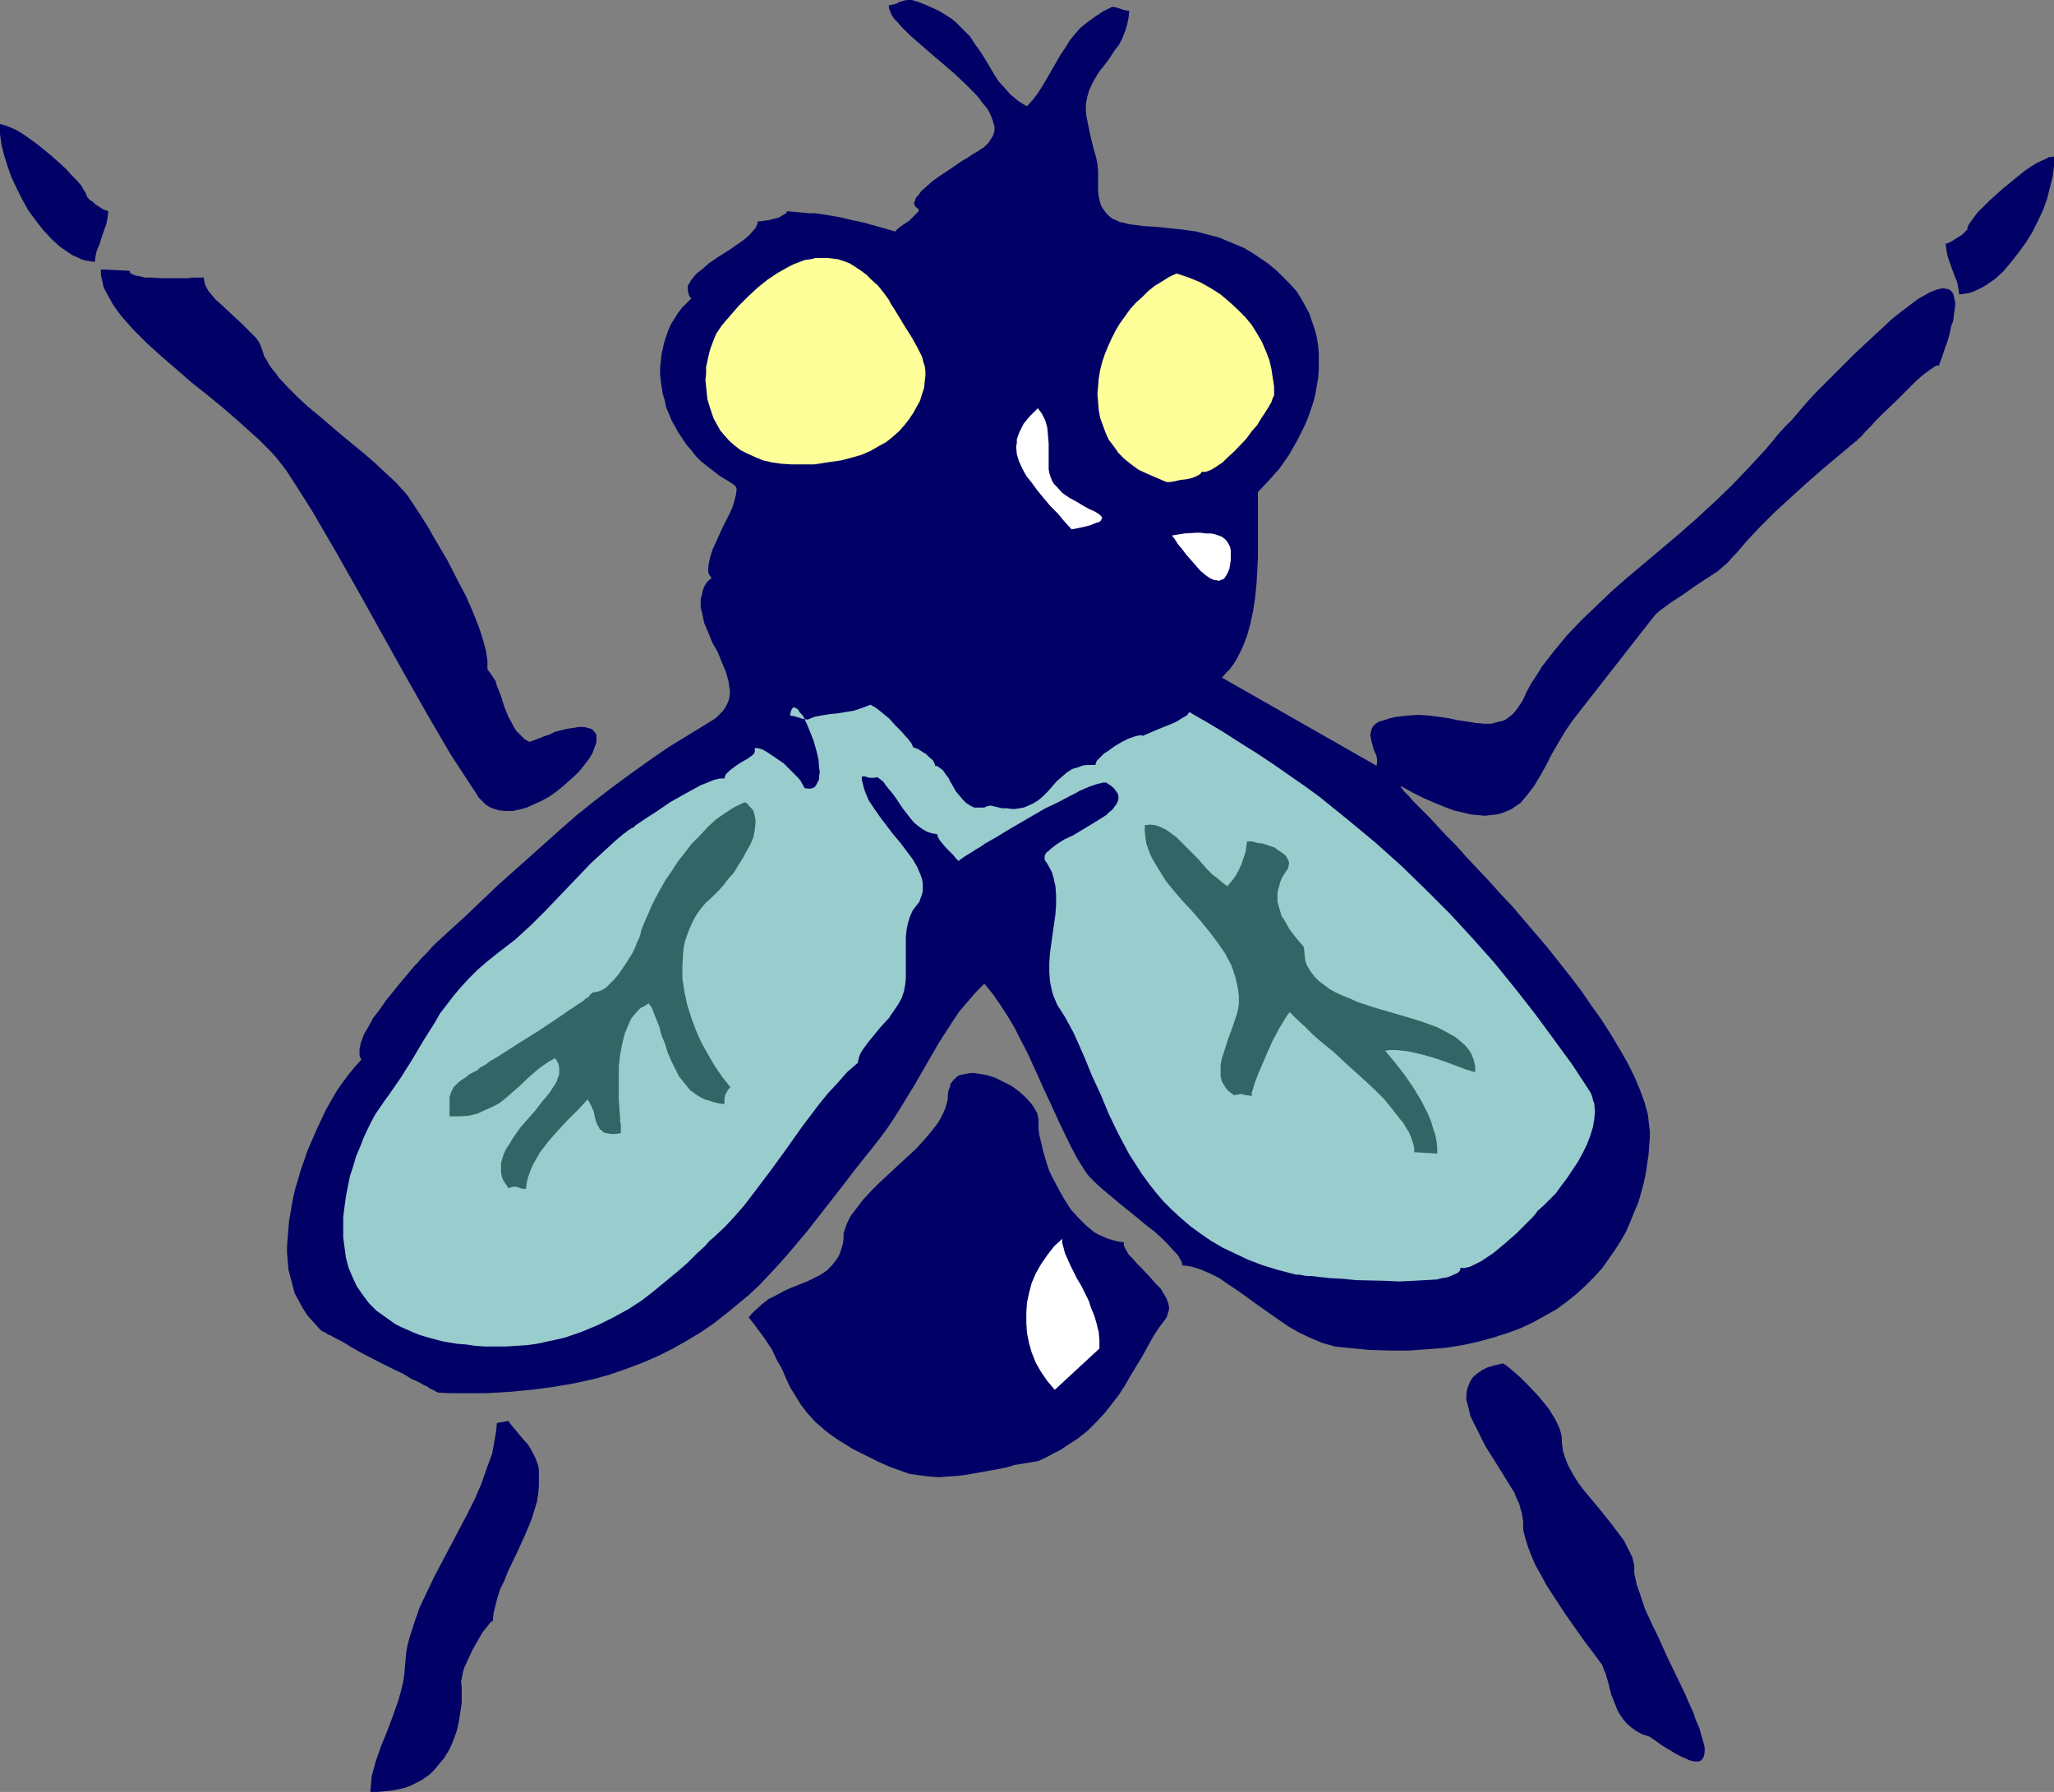 <?xml version="1.0" encoding="UTF-8" standalone="no"?>
<svg
   version="1.0"
   width="129.724mm"
   height="113.167mm"
   id="svg15"
   sodipodi:docname="Fly 01.wmf"
   xmlns:inkscape="http://www.inkscape.org/namespaces/inkscape"
   xmlns:sodipodi="http://sodipodi.sourceforge.net/DTD/sodipodi-0.dtd"
   xmlns="http://www.w3.org/2000/svg"
   xmlns:svg="http://www.w3.org/2000/svg">
  <rect width="100%" height="100%" fill="#808080" stroke="none"/>
  <sodipodi:namedview
     id="namedview15"
     pagecolor="#ffffff"
     bordercolor="#000000"
     borderopacity="0.25"
     inkscape:showpageshadow="2"
     inkscape:pageopacity="0.0"
     inkscape:pagecheckerboard="0"
     inkscape:deskcolor="#d1d1d1"
     inkscape:document-units="mm" />
  <defs
     id="defs1">
    <pattern
       id="WMFhbasepattern"
       patternUnits="userSpaceOnUse"
       width="6"
       height="6"
       x="0"
       y="0" />
  </defs>
  <path
     style="fill:#000066;fill-opacity:1;fill-rule:evenodd;stroke:none"
     d="m 300.252,117.473 2.586,-2.747 2.586,-2.909 2.262,-3.232 1.939,-3.393 1.778,-3.555 0.808,-1.939 0.646,-1.777 0.646,-1.939 0.485,-1.939 0.323,-1.939 0.323,-1.777 0.162,-2.101 v -1.939 -1.939 l -0.162,-1.939 -0.323,-1.939 -0.485,-1.939 -0.646,-1.777 -0.646,-1.939 -0.97,-1.777 -0.97,-1.777 -1.131,-1.777 -1.454,-1.616 -1.616,-1.616 -1.616,-1.616 -1.939,-1.616 -2.101,-1.454 -1.939,-1.293 -1.939,-1.131 -1.939,-0.808 -1.939,-0.808 -1.939,-0.808 -1.778,-0.485 -1.939,-0.485 -1.778,-0.485 -3.394,-0.485 -3.232,-0.323 -1.454,-0.162 -1.616,-0.162 -2.747,-0.162 -2.586,-0.323 -1.131,-0.162 -1.131,-0.323 -0.97,-0.162 -0.97,-0.485 -0.808,-0.323 -0.808,-0.646 -0.646,-0.646 -0.485,-0.646 -0.646,-0.97 -0.323,-0.97 -0.323,-1.293 -0.162,-1.293 v -1.454 -1.777 -1.777 l -0.162,-1.616 -0.323,-1.616 -0.485,-1.616 -0.808,-3.232 -0.646,-3.07 -0.323,-1.616 -0.162,-1.454 v -1.616 l 0.323,-1.777 0.485,-1.616 0.808,-1.777 1.131,-1.939 0.646,-0.97 0.808,-0.97 1.454,-1.939 1.131,-1.777 1.131,-1.454 0.808,-1.616 0.646,-1.616 0.485,-1.616 0.323,-1.616 0.162,-1.616 -1.131,-0.162 -0.97,-0.323 -0.97,-0.323 -0.97,-0.162 -2.262,1.131 -1.939,1.293 -1.778,1.293 -1.616,1.293 -1.293,1.454 -1.293,1.616 -0.97,1.616 -1.131,1.616 -3.717,6.463 -0.97,1.616 -0.97,1.454 -1.131,1.454 -1.293,1.454 -1.131,-0.646 -0.97,-0.646 -1.778,-1.454 -1.454,-1.616 -1.454,-1.616 -1.131,-1.777 -2.101,-3.555 -1.131,-1.777 -1.293,-1.777 -1.131,-1.777 -1.616,-1.616 -1.778,-1.777 -0.97,-0.808 -0.97,-0.646 -1.293,-0.808 -1.131,-0.646 -1.454,-0.646 -1.454,-0.646 -1.616,-0.646 L 217.675,0 h -1.131 l -0.808,0.162 -0.485,0.162 -0.646,0.162 -0.485,0.323 -0.485,0.162 -0.646,0.162 -0.808,0.162 v 0.646 l 0.323,0.808 0.323,0.808 0.646,0.97 0.808,0.808 0.808,0.97 0.97,0.97 1.131,1.131 2.424,2.101 2.586,2.262 5.494,4.686 2.586,2.424 2.424,2.424 1.131,1.293 0.808,1.131 0.97,1.131 0.646,1.131 0.485,1.131 0.323,0.97 0.323,1.131 v 0.97 l -0.323,1.131 -0.485,0.808 -0.646,0.97 -0.808,0.808 -0.323,0.323 -0.323,0.162 -0.485,0.323 -0.485,0.323 -1.131,0.646 -1.454,0.97 -1.616,0.97 -1.616,1.131 -3.394,2.262 -1.616,1.131 -1.454,1.293 -1.293,1.131 -0.808,1.131 -0.485,0.485 -0.162,0.485 -0.162,0.485 -0.162,0.323 0.162,0.485 0.162,0.323 0.323,0.323 0.485,0.323 v 0.323 l -0.162,0.323 -0.646,0.646 -0.646,0.646 -0.808,0.808 -1.939,1.293 -0.808,0.646 -0.646,0.646 -2.101,-0.646 -1.778,-0.485 -1.778,-0.485 -1.616,-0.485 -3.07,-0.646 -2.747,-0.646 -2.747,-0.485 -3.07,-0.485 h -1.616 l -1.616,-0.162 -1.778,-0.162 -1.939,-0.162 v 0.323 l -0.162,0.162 -0.808,0.485 -0.808,0.485 -1.131,0.323 -1.293,0.323 -1.131,0.162 -0.97,0.162 h -0.646 v 0.485 l -0.485,1.131 -0.485,0.485 -0.97,1.131 -1.293,1.131 -1.616,1.131 -1.616,1.131 -3.555,2.262 -1.616,1.131 -1.454,1.293 -1.454,1.131 -0.97,1.131 -0.485,0.646 -0.323,0.646 -0.323,0.485 v 0.646 0.646 l 0.162,0.485 0.162,0.646 0.485,0.646 -1.131,1.131 -1.131,1.131 -0.97,1.293 -0.808,1.293 -0.808,1.293 -0.646,1.454 -0.485,1.454 -0.485,1.454 -0.323,1.454 -0.323,1.454 -0.162,1.616 -0.162,1.454 v 1.616 l 0.162,1.616 0.485,3.07 0.485,1.616 0.323,1.616 0.646,1.454 0.646,1.616 0.808,1.454 0.808,1.454 0.97,1.454 0.97,1.454 1.131,1.293 1.131,1.454 1.293,1.293 1.454,1.131 1.454,1.131 1.454,1.131 1.616,0.97 1.778,1.131 0.162,0.162 0.323,0.323 0.162,0.485 v 0.323 l -0.162,1.131 -0.323,1.293 -0.485,1.616 -0.646,1.454 -1.778,3.555 -1.616,3.555 -0.808,1.777 -0.485,1.616 -0.323,1.454 -0.162,1.454 v 0.485 l 0.162,0.646 0.323,0.485 0.323,0.485 -0.97,0.808 -0.646,0.97 -0.485,1.131 -0.162,0.97 -0.323,1.131 v 0.97 1.131 l 0.323,1.131 0.485,2.424 0.97,2.262 0.97,2.424 1.293,2.262 0.97,2.424 0.97,2.262 0.646,2.262 0.162,1.131 0.162,1.131 v 0.97 l -0.162,0.97 -0.323,0.97 -0.485,0.97 -0.646,0.97 -0.808,0.808 -0.97,0.97 -1.293,0.808 -5.01,3.07 -5.01,3.07 -4.686,3.232 -4.525,3.232 -4.363,3.232 -4.202,3.232 -4.04,3.232 -3.878,3.393 -7.595,6.787 -7.434,6.625 -7.272,6.948 -7.434,6.787 -0.485,0.485 -0.485,0.485 -1.131,1.293 -0.646,0.646 -0.808,0.808 -0.808,0.97 -0.808,0.808 -1.616,1.939 -1.778,2.101 -3.394,4.201 -1.454,2.101 -1.616,2.101 -1.131,2.101 -1.131,1.939 -0.323,0.97 -0.323,0.808 -0.162,0.808 -0.162,0.808 v 0.646 0.808 l 0.162,0.485 0.323,0.485 -1.616,1.777 -1.454,1.777 -1.454,1.939 -1.454,2.101 -1.293,2.262 -1.293,2.262 -2.262,4.848 -2.101,4.848 -0.808,2.424 -0.808,2.262 -0.646,2.262 -0.646,2.101 -0.485,2.101 -0.323,1.777 -0.646,3.716 -0.323,3.878 -0.162,2.101 v 1.777 l 0.162,1.939 0.162,1.939 0.485,1.939 0.485,1.777 0.485,1.939 0.97,1.777 0.97,1.777 1.131,1.777 1.454,1.616 1.616,1.777 0.162,0.162 0.485,0.323 0.485,0.162 0.646,0.485 0.808,0.323 0.808,0.485 1.939,0.97 2.101,1.293 2.262,1.293 5.01,2.585 2.586,1.293 2.424,1.131 2.101,1.293 1.131,0.485 0.97,0.485 0.808,0.485 0.808,0.323 0.646,0.485 0.646,0.323 0.485,0.162 0.323,0.323 h 0.323 v 0.162 l 2.909,0.162 h 3.07 5.656 l 5.494,-0.323 5.171,-0.485 5.01,-0.646 4.848,-0.808 4.525,-0.97 4.202,-1.131 4.202,-1.454 3.878,-1.454 3.717,-1.616 3.555,-1.777 3.394,-1.939 3.232,-1.939 3.07,-2.101 2.909,-2.262 2.747,-2.262 2.747,-2.262 2.586,-2.424 2.424,-2.585 2.262,-2.424 2.262,-2.585 4.363,-5.171 4.04,-5.171 4.04,-5.171 3.717,-4.848 3.878,-4.848 1.778,-2.262 1.778,-2.424 1.616,-2.424 1.616,-2.585 3.07,-5.009 5.979,-10.342 3.232,-5.009 1.616,-2.424 1.939,-2.262 1.939,-2.262 2.101,-2.101 2.101,2.585 1.778,2.585 1.778,2.747 1.616,2.747 1.454,2.909 1.454,2.747 2.586,5.656 1.293,2.909 1.293,2.747 2.586,5.656 2.747,5.656 1.454,2.747 1.616,2.585 0.323,0.485 0.323,0.485 0.485,0.646 0.646,0.646 1.293,1.293 1.616,1.454 1.778,1.454 2.101,1.777 4.202,3.393 1.939,1.616 2.101,1.616 1.778,1.616 1.616,1.616 1.293,1.454 0.646,0.646 0.485,0.646 0.323,0.646 0.323,0.485 0.162,0.485 v 0.485 l 1.131,0.162 1.131,0.162 2.101,0.646 2.262,0.97 2.262,1.131 2.101,1.454 2.424,1.616 2.262,1.616 2.424,1.777 4.848,3.393 2.586,1.777 2.586,1.454 2.747,1.293 2.747,1.131 2.909,0.808 1.454,0.162 1.616,0.162 5.01,0.485 5.01,0.162 h 4.525 l 4.525,-0.323 4.202,-0.323 4.04,-0.646 3.717,-0.808 3.555,-0.97 3.555,-1.131 3.07,-1.131 3.07,-1.454 2.909,-1.616 2.586,-1.454 2.424,-1.777 2.424,-1.939 2.101,-1.939 1.939,-1.939 1.939,-2.101 1.616,-2.262 1.454,-2.101 1.454,-2.262 1.293,-2.262 0.97,-2.262 0.97,-2.424 0.97,-2.262 0.646,-2.262 0.646,-2.424 0.485,-2.262 0.323,-2.262 0.323,-2.101 0.162,-2.262 0.162,-2.101 v -1.131 l -0.162,-1.454 -0.162,-1.293 -0.162,-1.454 -0.808,-2.909 -1.131,-3.07 -1.293,-3.07 -1.616,-3.232 -1.939,-3.393 -1.939,-3.232 -2.262,-3.555 -2.424,-3.393 -2.424,-3.555 -2.586,-3.393 -5.494,-6.948 -5.656,-6.625 -2.747,-3.232 -2.909,-3.07 -2.747,-3.07 -2.747,-2.909 -2.586,-2.747 -2.424,-2.747 -2.424,-2.424 -2.101,-2.262 -1.939,-2.101 -1.778,-1.777 -0.485,-0.485 -0.323,-0.323 -0.808,-0.808 -0.646,-0.646 -0.646,-0.808 -0.485,-0.485 -0.485,-0.485 -0.485,-0.485 -0.162,-0.323 -0.323,-0.323 -0.162,-0.323 v -0.162 0 l 2.909,1.616 2.586,1.293 2.586,1.131 2.424,0.97 2.101,0.808 2.101,0.485 1.939,0.485 1.778,0.162 1.616,0.162 1.454,-0.162 1.454,-0.162 1.293,-0.323 1.131,-0.485 1.131,-0.485 1.131,-0.808 0.97,-0.646 1.616,-1.939 1.616,-2.101 1.454,-2.424 1.454,-2.585 1.293,-2.585 1.616,-2.747 1.616,-2.747 1.778,-2.585 19.069,-24.4 0.808,-0.97 1.131,-0.97 1.131,-0.808 1.293,-0.97 2.747,-1.777 2.747,-1.939 2.909,-1.939 2.747,-1.777 1.293,-1.131 1.131,-0.97 0.97,-1.131 0.97,-0.97 2.909,-3.393 3.07,-3.232 3.394,-3.393 3.717,-3.393 3.717,-3.393 3.878,-3.393 7.918,-6.625 0.323,-0.162 0.162,-0.323 0.808,-0.646 0.97,-1.131 1.293,-1.293 1.293,-1.454 1.454,-1.454 3.394,-3.232 3.232,-3.232 1.454,-1.454 1.454,-1.293 1.293,-0.97 0.646,-0.485 0.485,-0.323 0.485,-0.323 0.485,-0.323 h 0.323 0.323 l 0.808,-2.262 0.646,-1.939 0.646,-1.777 0.485,-1.777 0.323,-1.616 0.485,-1.293 0.162,-1.293 0.162,-1.293 0.162,-0.97 v -0.808 l -0.162,-0.808 -0.162,-0.646 -0.162,-0.646 -0.323,-0.485 -0.323,-0.323 -0.485,-0.323 h -0.485 l -0.485,-0.162 h -0.646 l -0.646,0.162 -0.646,0.162 -0.808,0.323 -0.808,0.323 -0.808,0.485 -1.778,0.97 -1.939,1.454 -1.939,1.454 -2.262,1.777 -2.101,1.939 -2.262,2.101 -4.686,4.363 -4.686,4.686 -4.525,4.524 -2.101,2.262 -1.939,2.262 -1.778,2.101 -1.778,1.777 -1.616,1.777 -1.293,1.616 -1.131,1.293 -0.485,0.646 -0.485,0.485 -3.878,4.201 -3.878,4.04 -4.04,3.878 -4.202,3.878 -4.04,3.555 -4.202,3.555 -4.04,3.393 -4.04,3.393 -3.878,3.393 -3.717,3.555 -3.555,3.393 -3.394,3.555 -3.07,3.716 -2.909,3.716 -1.293,2.101 -1.293,1.939 -1.131,2.101 -0.97,2.101 -0.646,0.97 -0.646,0.97 -0.646,0.808 -0.646,0.646 -0.808,0.646 -0.646,0.485 -0.808,0.323 -0.808,0.162 -1.778,0.485 h -1.778 l -1.939,-0.162 -1.939,-0.323 -2.262,-0.323 -2.262,-0.485 -2.262,-0.323 -2.424,-0.323 -2.586,-0.162 -2.586,0.162 -2.747,0.323 -1.454,0.323 -1.454,0.485 -1.131,0.323 -0.808,0.485 -0.646,0.646 -0.323,0.646 -0.162,0.646 -0.162,0.808 0.162,0.808 0.162,0.808 0.485,1.777 0.646,1.454 0.162,0.808 v 0.646 0.485 l -0.162,0.485 -36.845,-21.006 0.97,-1.131 0.97,-0.97 0.808,-1.131 0.808,-1.293 1.293,-2.585 1.131,-2.909 0.808,-2.909 0.646,-3.07 0.485,-3.232 0.323,-3.232 0.162,-3.07 0.162,-3.232 v -3.07 -2.909 -2.747 -2.585 -2.262 z"
     id="path1" />
  <path
     style="fill:#ffff99;fill-opacity:1;fill-rule:evenodd;stroke:none"
     d="m 220.907,89.681 -0.162,1.293 -0.162,1.616 -0.485,1.454 -0.485,1.616 -0.808,1.454 -0.808,1.454 -0.97,1.454 -1.131,1.454 -1.293,1.454 -1.454,1.293 -1.616,1.293 -1.778,0.97 -1.939,1.131 -2.262,0.97 -2.262,0.646 -2.424,0.646 -3.394,0.485 -3.07,0.485 h -2.747 -2.747 l -2.424,-0.162 -2.262,-0.323 -2.101,-0.485 -1.939,-0.808 -1.778,-0.808 -1.616,-0.808 -1.454,-1.131 -1.293,-1.131 -1.131,-1.293 -0.97,-1.131 -0.808,-1.454 -0.808,-1.454 -0.485,-1.454 -0.485,-1.454 -0.485,-1.616 -0.162,-1.454 -0.162,-1.616 -0.162,-1.616 0.162,-1.454 V 87.58 l 0.323,-1.454 0.323,-1.454 0.323,-1.293 0.485,-1.293 0.485,-1.293 0.485,-1.131 0.646,-0.97 0.646,-0.97 1.939,-2.262 2.101,-2.424 2.262,-2.262 2.262,-2.101 2.424,-1.939 2.424,-1.616 2.586,-1.454 1.293,-0.646 1.293,-0.485 1.293,-0.485 1.293,-0.162 1.293,-0.323 h 1.293 1.454 l 1.293,0.162 1.293,0.162 1.454,0.485 1.293,0.485 1.293,0.808 1.454,0.97 1.293,0.97 1.293,1.293 1.454,1.293 1.293,1.616 1.293,1.777 0.485,0.97 0.646,0.97 1.293,2.101 1.454,2.424 1.454,2.262 1.454,2.585 1.131,2.262 0.323,1.293 0.323,0.97 0.162,1.131 z"
     id="path2" />
  <path
     style="fill:#ffff99;fill-opacity:1;fill-rule:evenodd;stroke:none"
     d="m 304.131,94.367 -0.162,0.323 -0.162,0.323 -0.323,0.97 -0.646,1.131 -0.808,1.293 -0.97,1.454 -0.97,1.616 -1.293,1.454 -1.293,1.777 -2.909,3.07 -1.454,1.293 -1.293,1.293 -1.454,0.97 -1.293,0.808 -1.293,0.485 h -0.485 -0.485 l -0.162,0.323 -0.162,0.162 -0.485,0.323 -0.323,0.162 -1.131,0.485 -1.454,0.323 -1.454,0.162 -1.293,0.323 -1.131,0.162 h -0.808 l -2.262,-0.97 -2.262,-0.97 -2.101,-0.97 -1.778,-1.293 -1.616,-1.293 -1.454,-1.454 -1.131,-1.616 -1.131,-1.454 -0.808,-1.777 -0.646,-1.777 -0.646,-1.777 -0.323,-1.777 -0.162,-1.939 -0.162,-1.939 0.162,-1.777 0.162,-1.939 0.323,-1.939 0.485,-1.939 0.646,-1.939 0.808,-1.939 0.808,-1.777 0.97,-1.939 0.97,-1.616 1.293,-1.777 1.131,-1.616 1.454,-1.616 1.454,-1.293 1.454,-1.454 1.616,-1.293 1.616,-0.97 1.778,-1.131 1.778,-0.808 2.909,0.97 2.747,1.131 2.586,1.454 2.262,1.454 2.101,1.777 1.939,1.777 1.778,1.777 1.616,1.939 1.293,2.101 1.131,1.939 0.97,2.262 0.808,2.101 0.485,2.101 0.323,2.101 0.323,2.101 z"
     id="path3" />
  <path
     style="fill:#99cccc;fill-opacity:1;fill-rule:evenodd;stroke:none"
     d="m 204.747,253.691 -2.586,2.262 -2.262,2.585 -2.262,2.424 -2.101,2.585 -4.04,5.332 -3.878,5.494 -3.878,5.332 -4.04,5.332 -2.101,2.747 -2.262,2.585 -2.424,2.585 -2.586,2.424 -0.97,0.808 -0.97,1.131 -2.101,1.939 -2.262,2.262 -2.424,2.101 -2.747,2.262 -2.747,2.262 -2.909,2.262 -3.232,2.101 -3.555,1.939 -3.555,1.777 -3.878,1.616 -4.202,1.454 -2.101,0.485 -2.262,0.485 -2.262,0.485 -2.262,0.323 -2.586,0.162 -2.424,0.162 h -2.586 -2.586 l -2.262,-0.162 -2.262,-0.323 -2.101,-0.162 -1.939,-0.323 -1.778,-0.323 -1.778,-0.485 -1.778,-0.485 -1.616,-0.485 -1.616,-0.646 -1.454,-0.646 -1.454,-0.646 -1.293,-0.646 -2.262,-1.616 -2.262,-1.616 -1.778,-1.777 -1.454,-1.939 -1.454,-2.101 -0.97,-2.101 -0.97,-2.262 -0.646,-2.424 -0.323,-2.424 -0.323,-2.424 v -2.424 -2.424 l 0.323,-2.585 0.323,-2.424 0.485,-2.424 0.485,-2.424 0.808,-2.424 0.646,-2.262 0.97,-2.262 0.808,-2.101 0.97,-2.101 0.97,-1.939 0.97,-1.777 1.131,-1.616 0.97,-1.454 0.97,-1.293 1.454,-2.101 1.454,-2.101 2.747,-4.363 2.586,-4.363 2.747,-4.363 1.293,-2.262 1.616,-2.101 1.616,-2.101 1.778,-2.101 1.939,-2.101 1.939,-1.939 2.424,-2.101 2.424,-1.939 2.101,-1.616 2.101,-1.616 3.878,-3.555 3.555,-3.555 3.555,-3.716 3.555,-3.716 3.555,-3.716 3.878,-3.555 1.939,-1.777 2.101,-1.777 0.323,-0.162 0.323,-0.323 0.97,-0.646 0.646,-0.323 0.485,-0.485 1.454,-0.97 1.454,-0.97 1.778,-1.131 3.555,-2.424 3.717,-2.101 1.778,-0.97 1.778,-0.97 1.616,-0.646 1.616,-0.646 1.293,-0.323 h 1.131 l 0.162,-0.485 0.162,-0.485 0.485,-0.485 0.485,-0.485 1.293,-0.97 1.454,-0.97 1.454,-0.808 0.646,-0.485 0.485,-0.323 0.485,-0.485 0.162,-0.485 v -0.323 -0.485 h 0.485 l 0.808,0.162 0.808,0.323 0.808,0.485 0.97,0.646 0.97,0.646 2.101,1.454 1.778,1.777 0.808,0.808 0.808,0.808 0.646,0.808 0.323,0.646 0.323,0.485 0.162,0.485 0.808,0.162 h 0.646 l 0.646,-0.162 0.485,-0.323 0.323,-0.485 0.323,-0.646 0.323,-0.646 v -0.808 l 0.162,-0.808 -0.162,-0.97 -0.162,-2.101 -0.485,-2.101 -0.646,-2.262 -0.808,-2.101 -0.808,-1.939 -0.808,-1.777 -0.485,-0.646 -0.485,-0.485 -0.323,-0.646 -0.323,-0.162 -0.485,-0.323 h -0.323 l -0.323,0.323 -0.162,0.323 -0.162,0.485 -0.162,0.808 0.97,0.162 1.131,0.323 0.97,0.323 1.131,0.162 1.616,-0.646 1.616,-0.323 1.939,-0.323 1.778,-0.162 1.939,-0.323 2.101,-0.323 1.939,-0.646 2.101,-0.808 0.485,0.323 0.646,0.323 0.646,0.485 0.808,0.646 1.778,1.454 1.616,1.777 1.616,1.616 0.646,0.808 0.646,0.646 0.485,0.646 0.485,0.646 0.162,0.485 0.162,0.323 0.485,0.162 0.808,0.323 0.97,0.646 0.808,0.485 0.808,0.808 0.808,0.646 0.323,0.646 0.162,0.323 v 0.323 l 0.646,0.162 0.646,0.485 0.646,0.485 0.646,0.97 0.646,0.808 0.485,0.97 0.646,1.131 0.646,1.131 0.808,0.97 0.808,0.97 0.808,0.808 0.97,0.646 0.97,0.485 h 1.293 0.485 0.646 l 0.646,-0.323 0.808,-0.162 1.454,0.323 1.293,0.323 h 1.131 l 1.131,0.162 h 0.97 l 0.97,-0.162 0.97,-0.162 0.808,-0.323 1.454,-0.646 1.293,-0.808 1.131,-0.97 1.131,-1.131 1.131,-1.293 0.97,-1.131 1.131,-0.97 1.293,-1.131 1.293,-0.808 1.616,-0.485 0.808,-0.323 0.97,-0.162 h 0.97 1.131 l 0.162,-0.485 0.162,-0.485 0.485,-0.485 0.646,-0.646 0.646,-0.646 0.808,-0.485 1.778,-1.293 1.939,-1.131 0.97,-0.485 0.808,-0.323 0.97,-0.323 0.646,-0.162 0.808,-0.162 0.485,0.162 3.394,-1.454 3.232,-1.293 1.454,-0.646 1.293,-0.808 1.131,-0.646 0.646,-0.808 4.202,2.424 4.04,2.424 4.04,2.585 3.878,2.424 3.878,2.585 3.717,2.585 3.717,2.585 3.555,2.585 3.394,2.747 3.394,2.747 6.626,5.494 6.141,5.494 5.979,5.817 5.656,5.656 5.494,5.979 5.171,5.817 4.848,5.979 4.686,5.979 4.525,6.14 4.363,5.979 4.04,6.14 0.485,0.808 0.323,0.808 0.162,0.808 0.323,0.808 0.162,1.939 -0.162,1.777 -0.323,1.939 -0.646,2.101 -0.808,2.101 -0.97,1.939 -1.131,2.101 -1.293,1.939 -1.293,1.939 -1.454,1.939 -1.293,1.777 -1.454,1.454 -1.454,1.454 -1.454,1.293 -0.323,0.485 -0.646,0.808 -0.808,0.808 -0.97,0.97 -0.97,0.97 -1.293,1.293 -2.586,2.262 -2.909,2.424 -1.454,0.97 -1.454,0.97 -1.293,0.646 -1.293,0.646 -1.293,0.323 h -1.131 v 0.485 l -0.323,0.485 -0.485,0.323 -0.808,0.323 -0.646,0.323 -0.97,0.323 -1.131,0.162 -1.131,0.323 -2.747,0.162 -3.07,0.162 -3.232,0.162 -3.394,-0.162 -6.949,-0.162 -3.232,-0.323 -3.07,-0.162 -2.909,-0.323 -1.293,-0.162 h -1.131 l -0.97,-0.162 -0.808,-0.162 h -0.808 l -0.646,-0.162 -3.717,-0.97 -3.717,-1.131 -3.394,-1.293 -3.07,-1.454 -3.07,-1.454 -2.747,-1.616 -2.586,-1.777 -2.424,-1.777 -2.262,-1.939 -2.101,-1.939 -2.101,-2.101 -1.778,-2.101 -1.778,-2.262 -1.616,-2.262 -1.454,-2.262 -1.454,-2.262 -2.586,-4.848 -2.262,-4.686 -1.939,-4.686 -2.101,-4.524 -1.778,-4.363 -1.778,-4.04 -0.97,-2.101 -0.97,-1.777 -0.97,-1.777 -1.131,-1.777 -0.646,-0.97 -0.485,-1.131 -0.485,-1.131 -0.323,-1.131 -0.485,-2.262 -0.162,-2.262 v -2.262 l 0.162,-2.262 0.646,-4.686 0.646,-4.524 0.162,-2.262 V 213.779 l -0.162,-2.262 -0.485,-2.101 -0.323,-1.131 -0.485,-0.97 -0.646,-1.131 -0.646,-0.97 v -0.323 -0.485 l 0.162,-0.485 0.323,-0.485 0.485,-0.323 0.485,-0.485 0.808,-0.646 0.646,-0.485 1.778,-1.131 2.101,-0.97 4.04,-2.424 2.101,-1.293 1.778,-1.131 0.646,-0.646 0.808,-0.646 0.485,-0.646 0.485,-0.646 0.323,-0.646 0.162,-0.646 v -0.646 l -0.162,-0.646 -0.485,-0.646 -0.485,-0.646 -0.808,-0.646 -0.97,-0.646 h -0.323 -0.485 l -0.646,0.162 -0.646,0.162 -0.97,0.323 -0.97,0.323 -1.131,0.485 -1.131,0.485 -1.131,0.646 -1.293,0.646 -2.747,1.454 -3.07,1.454 -3.07,1.777 -5.818,3.393 -2.909,1.777 -2.586,1.454 -1.131,0.808 -1.131,0.646 -0.97,0.646 -0.808,0.485 -0.808,0.485 -0.646,0.485 -0.485,0.323 -0.323,0.323 -0.646,-0.646 -0.646,-0.808 -1.778,-1.777 -0.808,-0.97 -0.646,-0.808 -0.485,-0.808 v -0.323 l -0.162,-0.323 -1.131,-0.162 -1.131,-0.323 -1.131,-0.646 -1.131,-0.808 -0.97,-0.808 -0.808,-0.97 -1.778,-2.262 -1.616,-2.424 -0.808,-1.131 -0.808,-0.97 -0.808,-0.97 -0.646,-0.97 -0.808,-0.646 -0.646,-0.485 -0.808,0.162 h -0.485 -0.323 -0.162 l -0.646,-0.162 -0.485,-0.162 h -0.808 v 0.808 l 0.485,1.939 0.323,0.97 0.808,1.939 1.293,1.939 1.454,2.101 3.07,4.04 1.778,2.101 1.454,1.939 1.454,1.939 1.131,1.939 0.808,1.939 0.323,0.97 0.162,0.97 v 0.97 0.808 l -0.162,0.808 -0.323,0.808 -0.323,0.97 -0.646,0.808 -0.97,1.293 -0.646,1.454 -0.485,1.616 -0.323,1.616 -0.162,1.616 v 1.616 3.232 3.393 1.616 l -0.162,1.616 -0.323,1.616 -0.485,1.454 -0.808,1.454 -0.97,1.454 -0.323,0.485 -0.485,0.646 -0.485,0.808 -0.646,0.646 -1.454,1.616 -1.454,1.777 -1.454,1.777 -1.293,1.777 -0.485,0.808 -0.323,0.808 -0.162,0.646 z"
     id="path4" />
  <path
     style="fill:#000066;fill-opacity:1;fill-rule:evenodd;stroke:none"
     d="m 247.894,348.704 1.778,-0.808 1.778,-0.97 1.616,-0.808 1.454,-0.97 2.747,-1.777 2.424,-1.939 2.101,-2.101 1.939,-2.101 1.778,-2.262 1.616,-2.101 1.454,-2.262 1.293,-2.262 2.747,-4.524 2.586,-4.686 1.454,-2.262 1.616,-2.101 0.323,-0.646 0.162,-0.646 0.162,-0.485 0.162,-0.646 -0.162,-1.131 -0.485,-1.293 -0.646,-1.131 -0.808,-1.293 -1.131,-1.131 -1.131,-1.293 -2.262,-2.424 -1.131,-1.131 -0.97,-1.131 -0.97,-0.97 -0.646,-1.131 -0.485,-0.97 v -0.808 l -1.293,-0.162 -1.293,-0.323 -1.131,-0.323 -1.131,-0.485 -1.131,-0.485 -1.131,-0.646 -0.97,-0.808 -0.97,-0.808 -1.778,-1.777 -1.778,-1.939 -1.454,-2.262 -1.293,-2.262 -1.293,-2.424 -1.131,-2.262 -0.808,-2.424 -0.646,-2.262 -0.485,-2.101 -0.485,-1.939 -0.162,-1.454 v -1.454 -0.808 l -0.162,-0.646 -0.162,-0.808 -0.485,-0.808 -0.485,-0.808 -0.485,-0.646 -1.293,-1.454 -1.616,-1.454 -1.778,-1.293 -1.939,-0.97 -1.939,-0.97 -2.101,-0.646 -1.939,-0.323 -0.97,-0.162 h -0.808 l -0.97,0.162 -0.808,0.162 -0.808,0.162 -0.646,0.323 -0.485,0.485 -0.646,0.646 -0.485,0.646 -0.162,0.808 -0.323,0.808 -0.162,1.131 v 0.97 l -0.323,1.131 -0.323,1.131 -0.485,1.131 -1.131,2.101 -1.616,2.101 -1.778,2.101 -1.939,2.101 -4.363,4.04 -4.363,4.04 -1.939,1.939 -1.939,2.101 -1.616,2.101 -1.454,1.939 -0.485,0.97 -0.485,1.131 -0.323,0.97 -0.323,0.97 v 1.293 l -0.162,1.131 -0.323,1.131 -0.323,0.97 -0.323,0.808 -0.485,0.808 -1.131,1.454 -1.293,1.293 -1.454,0.97 -1.616,0.808 -1.616,0.808 -3.717,1.454 -1.778,0.808 -1.778,0.97 -1.939,0.97 -1.616,1.293 -1.616,1.454 -0.808,0.808 -0.646,0.808 1.131,1.454 0.97,1.293 0.97,1.293 0.808,1.131 1.616,2.424 1.131,2.424 1.293,2.262 0.97,2.262 0.97,2.101 1.293,2.101 1.293,2.101 1.616,2.101 1.939,2.101 1.131,0.97 1.293,1.131 1.293,0.97 1.616,1.131 1.616,0.97 1.778,1.131 1.939,0.97 2.262,1.131 2.262,1.131 2.586,1.131 2.262,0.808 2.262,0.808 2.262,0.323 2.424,0.323 2.424,0.162 2.262,-0.162 2.424,-0.162 2.262,-0.323 4.525,-0.808 4.363,-0.808 1.131,-0.323 0.97,-0.323 2.101,-0.323 1.939,-0.323 z"
     id="path5" />
  <path
     style="fill:#000066;fill-opacity:1;fill-rule:evenodd;stroke:none"
     d="m 117.645,386.838 0.162,-1.777 0.485,-1.939 0.485,-1.939 0.646,-1.939 0.97,-1.939 0.808,-2.101 1.939,-4.04 1.939,-4.201 1.778,-4.201 0.646,-2.101 0.646,-2.101 0.323,-1.939 0.162,-2.101 v -2.585 -0.97 l -0.162,-1.131 -0.646,-1.777 -0.808,-1.616 -0.97,-1.616 -1.454,-1.616 -0.646,-0.808 -0.808,-0.97 -0.97,-1.131 -0.808,-1.131 -2.747,0.485 -0.162,1.777 -0.323,1.939 -0.323,1.777 -0.323,1.777 -1.293,3.555 -1.293,3.716 -1.616,3.716 -1.778,3.555 -7.757,14.704 -1.778,3.716 -1.778,3.716 -1.293,3.716 -1.131,3.555 -0.485,1.777 -0.323,1.777 -0.162,1.939 -0.162,1.777 -0.162,1.777 -0.323,1.939 -0.485,1.939 -0.485,1.777 -1.293,3.716 -1.454,3.878 -1.454,3.555 -1.293,3.716 -0.485,1.777 -0.485,1.777 -0.162,1.939 -0.162,1.777 h 1.778 l 1.778,-0.162 1.616,-0.162 1.616,-0.323 1.454,-0.323 1.293,-0.485 1.293,-0.646 1.293,-0.646 0.97,-0.646 1.131,-0.808 0.97,-0.97 0.808,-0.97 1.616,-1.939 1.293,-2.101 0.97,-2.262 0.808,-2.262 0.485,-2.262 0.323,-2.101 0.323,-2.101 v -1.939 -1.777 l -0.162,-1.454 0.162,-0.646 0.162,-0.808 0.162,-0.97 0.323,-0.97 0.97,-2.101 0.97,-2.101 1.293,-2.262 1.131,-1.939 0.646,-0.808 0.646,-0.808 0.485,-0.646 z"
     id="path6" />
  <path
     style="fill:#000066;fill-opacity:1;fill-rule:evenodd;stroke:none"
     d="m 390.102,375.527 v -0.97 -0.97 l -0.485,-1.939 -0.97,-1.939 -0.97,-1.939 -1.454,-1.939 -1.454,-1.939 -3.232,-4.04 -3.394,-4.04 -1.454,-1.939 -1.293,-2.101 -1.131,-2.101 -0.808,-2.101 -0.323,-1.131 -0.162,-0.97 -0.162,-1.131 v -1.131 l -0.162,-0.97 -0.323,-1.131 -0.485,-1.131 -0.646,-1.293 -0.808,-1.293 -0.808,-1.293 -2.262,-2.747 -2.262,-2.424 -2.262,-2.262 -1.293,-1.131 -0.97,-0.808 -0.97,-0.808 -0.808,-0.485 -2.101,0.485 -1.616,0.485 -1.293,0.646 -1.131,0.808 -0.97,0.808 -0.646,0.97 -0.485,1.131 -0.323,0.97 -0.162,1.131 v 1.293 l 0.323,1.131 0.323,1.293 0.323,1.454 0.646,1.293 1.454,2.909 1.454,2.909 3.555,5.656 1.778,2.909 1.616,2.585 0.485,1.293 0.646,1.293 0.323,1.293 0.323,0.97 0.162,1.131 0.162,0.97 v 1.939 l 0.485,1.939 0.646,2.101 0.808,2.101 0.97,2.262 1.293,2.262 1.293,2.424 1.454,2.262 3.07,4.686 3.07,4.363 0.808,1.131 0.808,1.131 1.454,1.939 1.454,1.939 1.293,1.777 0.323,0.97 0.485,1.131 0.646,2.262 0.646,2.585 0.97,2.424 0.485,1.293 0.646,1.131 0.808,1.131 0.808,0.97 1.131,0.97 1.131,0.808 1.454,0.808 1.616,0.485 1.454,0.97 1.293,0.97 1.293,0.808 1.131,0.646 0.97,0.646 0.97,0.485 0.97,0.485 0.808,0.323 0.646,0.323 0.646,0.162 0.646,0.162 h 0.485 0.485 l 0.485,-0.162 0.162,-0.162 0.323,-0.323 0.323,-0.646 0.162,-0.97 v -1.131 l -0.323,-1.293 -0.485,-1.616 -0.485,-1.777 -0.808,-1.777 -0.646,-1.939 -0.97,-2.101 -0.97,-2.262 -2.101,-4.363 -2.262,-4.686 -2.101,-4.686 -1.131,-2.262 -0.97,-2.101 -0.97,-2.101 -0.646,-1.939 -0.646,-1.939 -0.646,-1.777 -0.323,-1.454 z"
     id="path7" />
  <path
     style="fill:#000066;fill-opacity:1;fill-rule:evenodd;stroke:none"
     d="m 116.352,159.809 v -1.131 -0.97 l -0.323,-2.262 -0.646,-2.424 -0.808,-2.585 -0.97,-2.585 -1.131,-2.747 -1.293,-2.909 -1.454,-2.747 -2.909,-5.656 -1.616,-2.747 -1.616,-2.747 -1.454,-2.585 -1.454,-2.262 -1.454,-2.262 -1.293,-1.939 -0.646,-0.97 -0.97,-1.131 -1.939,-2.101 -2.262,-2.101 -2.424,-2.262 -2.586,-2.262 -2.747,-2.262 -2.747,-2.262 -5.494,-4.686 -2.747,-2.262 -2.424,-2.262 -2.262,-2.262 -2.101,-2.262 -0.808,-1.131 -0.808,-0.97 -0.808,-1.131 -0.485,-0.97 -0.646,-0.97 -0.323,-1.131 -0.323,-0.97 -0.485,-1.131 -0.808,-1.131 -0.97,-0.97 -1.131,-1.131 -1.131,-1.131 -2.586,-2.424 -2.424,-2.262 -1.293,-1.131 -0.97,-1.131 -0.808,-0.97 -0.646,-1.131 -0.323,-0.97 -0.162,-1.131 H 46.056 L 44.763,66.412 H 43.47 41.854 38.784 L 35.875,66.25 h -1.293 l -1.293,-0.323 -0.97,-0.162 -0.808,-0.323 -0.485,-0.323 v -0.323 l -0.162,-0.162 -6.787,-0.323 v 1.293 l 0.323,1.454 0.323,1.454 0.646,1.293 0.808,1.454 0.808,1.454 1.131,1.616 1.131,1.454 1.293,1.454 1.454,1.616 3.07,3.07 3.394,3.07 3.555,3.07 3.717,3.232 3.878,3.07 3.717,3.07 3.555,3.07 3.394,3.07 1.616,1.454 1.454,1.454 1.454,1.454 1.293,1.454 1.131,1.454 1.131,1.454 2.909,4.524 3.07,4.848 5.656,9.695 5.494,9.695 5.494,9.857 5.494,9.857 5.494,9.695 5.656,9.695 3.07,4.686 3.07,4.686 0.485,0.808 0.646,0.646 0.646,0.646 0.485,0.485 0.808,0.485 0.646,0.323 1.616,0.485 1.454,0.162 h 1.778 l 1.616,-0.323 1.778,-0.485 1.778,-0.808 1.778,-0.808 1.778,-0.97 1.616,-1.131 1.616,-1.293 1.454,-1.293 1.454,-1.293 1.293,-1.293 1.131,-1.454 0.97,-1.293 0.808,-1.293 0.485,-1.293 0.485,-1.293 v -0.97 -0.97 l -0.485,-0.646 -0.323,-0.323 -0.323,-0.323 -0.485,-0.162 -0.646,-0.162 -0.485,-0.162 h -1.616 l -0.808,0.162 -1.131,0.162 -0.97,0.162 -1.293,0.323 -1.293,0.323 -1.293,0.646 -1.454,0.485 -1.616,0.646 -1.778,0.646 -1.131,-0.646 -0.97,-0.97 -0.97,-0.97 -0.646,-0.97 -0.646,-1.293 -0.646,-1.131 -0.97,-2.424 -0.808,-2.585 -0.97,-2.424 -0.323,-1.131 -0.646,-0.97 -0.646,-0.97 z"
     id="path8" />
  <path
     style="fill:#000066;fill-opacity:1;fill-rule:evenodd;stroke:none"
     d="m 20.846,47.022 -0.162,-0.323 -0.162,-0.485 -0.162,-0.323 -0.323,-0.485 -0.646,-1.131 L 18.261,42.982 16.968,41.689 15.675,40.235 14.059,38.781 12.443,37.326 8.888,34.418 7.11,33.125 5.494,31.994 3.878,31.025 2.424,30.378 1.131,29.894 0.485,29.732 0,29.57 v 2.424 l 0.323,2.424 0.646,2.585 0.808,2.585 0.97,2.747 1.293,2.747 1.293,2.585 1.454,2.585 1.778,2.424 1.778,2.262 1.939,2.101 1.939,1.777 2.101,1.454 0.97,0.646 1.131,0.485 0.97,0.485 1.131,0.323 1.131,0.162 0.97,0.162 0.162,-1.293 0.323,-1.454 0.646,-1.454 0.485,-1.616 1.131,-3.232 0.323,-1.616 0.162,-1.454 -0.485,-0.162 -0.808,-0.323 -1.778,-1.131 -0.646,-0.646 -0.808,-0.485 -0.323,-0.485 h -0.162 z"
     id="path9" />
  <path
     style="fill:#000066;fill-opacity:1;fill-rule:evenodd;stroke:none"
     d="m 469.609,54.778 v -0.323 l 0.162,-0.485 0.162,-0.323 0.323,-0.485 0.808,-1.131 0.97,-1.293 1.293,-1.293 1.454,-1.454 1.616,-1.454 1.616,-1.454 3.555,-2.909 1.616,-1.293 1.616,-1.131 1.616,-0.97 1.454,-0.646 1.293,-0.646 h 0.646 l 0.485,-0.162 v 2.424 l -0.323,2.424 -0.646,2.585 -0.646,2.585 -0.97,2.747 -1.293,2.747 -1.293,2.585 -1.616,2.585 -1.778,2.424 -1.778,2.262 -1.778,2.101 -1.939,1.777 -2.101,1.454 -1.131,0.646 -0.97,0.485 -1.131,0.485 -0.97,0.323 -1.131,0.162 -1.131,0.162 -0.162,-1.293 -0.323,-1.616 -1.131,-2.909 -1.131,-3.232 -0.323,-1.616 -0.162,-1.454 0.646,-0.162 0.646,-0.323 1.778,-1.131 0.808,-0.485 0.646,-0.646 0.485,-0.485 h 0.162 z"
     id="path10" />
  <path
     style="fill:#ffffff;fill-opacity:1;fill-rule:evenodd;stroke:none"
     d="m 262.438,321.88 -10.666,9.857 -1.778,-2.101 -1.454,-2.101 -1.293,-2.262 -0.97,-2.424 -0.646,-2.262 -0.485,-2.424 -0.162,-2.424 v -2.424 l 0.162,-2.424 0.485,-2.262 0.646,-2.424 0.97,-2.262 1.293,-2.262 1.454,-2.101 1.616,-2.101 1.939,-1.777 v 0.97 l 0.323,1.131 0.323,1.293 0.646,1.454 0.646,1.454 0.808,1.616 0.808,1.616 0.97,1.616 1.778,3.555 0.646,1.939 0.808,1.939 0.485,1.777 0.485,1.939 0.162,1.939 z"
     id="path11" />
  <path
     style="fill:#ffffff;fill-opacity:1;fill-rule:evenodd;stroke:none"
     d="m 250.318,111.01 v 0.97 l 0.162,0.97 0.323,0.97 0.323,0.808 0.485,0.808 0.646,0.646 1.293,1.454 1.616,1.131 1.778,0.97 1.616,0.97 1.454,0.808 1.454,0.646 0.485,0.323 0.485,0.323 0.323,0.323 0.162,0.162 0.162,0.323 -0.162,0.323 -0.162,0.323 -0.323,0.323 -0.646,0.162 -0.808,0.323 -0.808,0.323 -1.293,0.323 -1.454,0.323 -1.616,0.323 -1.778,-1.939 -1.616,-1.939 -1.778,-1.777 -1.616,-1.939 -1.454,-1.777 -1.293,-1.777 -1.293,-1.616 -0.97,-1.777 -0.808,-1.777 -0.485,-1.616 -0.162,-1.777 0.162,-0.97 v -0.808 l 0.323,-0.97 0.323,-0.808 0.485,-0.97 0.485,-0.97 0.646,-0.808 0.808,-0.97 0.97,-0.97 0.97,-0.97 0.485,0.646 0.485,0.646 0.808,1.616 0.485,1.777 0.162,1.777 0.162,1.939 v 1.777 1.777 z"
     id="path12" />
  <path
     style="fill:#ffffff;fill-opacity:1;fill-rule:evenodd;stroke:none"
     d="m 293.788,132.339 v 1.293 l -0.162,1.131 -0.162,0.97 -0.323,0.808 -0.323,0.646 -0.323,0.485 -0.323,0.485 -0.485,0.162 -0.323,0.162 -0.485,0.162 -0.485,-0.162 h -0.485 l -1.131,-0.485 -1.131,-0.808 -1.131,-0.97 -1.131,-1.293 -2.262,-2.585 -0.97,-1.293 -0.97,-1.131 -0.808,-1.293 -0.646,-0.808 3.07,-0.485 2.586,-0.162 h 1.293 l 1.131,0.162 h 1.131 l 0.97,0.162 0.97,0.323 0.808,0.323 0.646,0.485 0.485,0.485 0.485,0.808 0.323,0.646 0.162,0.808 z"
     id="path13" />
  <path
     style="fill:#326666;fill-opacity:1;fill-rule:evenodd;stroke:none"
     d="m 154.813,239.471 0.808,1.131 0.485,1.293 0.646,1.616 0.646,1.616 0.485,1.939 0.808,1.939 0.646,2.101 0.808,1.939 0.97,1.939 0.97,1.939 1.293,1.616 1.293,1.616 1.778,1.293 0.808,0.485 0.97,0.485 1.131,0.323 0.97,0.323 1.293,0.323 1.293,0.162 v -1.131 l 0.162,-0.97 0.485,-0.97 0.323,-0.485 0.485,-0.485 -1.939,-2.424 -1.778,-2.585 -1.616,-2.747 -1.616,-2.909 -1.293,-2.909 -1.131,-3.07 -0.97,-3.07 -0.646,-3.07 -0.485,-3.07 v -3.07 l 0.162,-3.07 0.162,-1.454 0.323,-1.454 0.485,-1.454 0.485,-1.293 0.646,-1.454 0.646,-1.293 0.808,-1.293 0.97,-1.293 0.97,-1.131 1.293,-1.131 0.808,-0.808 0.97,-0.97 1.131,-1.293 1.131,-1.454 1.293,-1.454 0.97,-1.616 1.131,-1.777 0.97,-1.777 0.97,-1.777 0.646,-1.616 0.323,-1.777 0.162,-1.616 v -0.646 l -0.162,-0.808 -0.162,-0.646 -0.162,-0.646 -0.485,-0.646 -0.485,-0.485 -0.485,-0.646 -0.646,-0.323 -2.424,1.131 -2.262,1.454 -2.101,1.454 -1.939,1.777 -1.939,2.101 -1.939,1.939 -1.616,2.101 -1.778,2.262 -1.454,2.262 -1.454,2.101 -1.293,2.262 -1.131,2.101 -0.97,1.939 -0.808,1.939 -0.808,1.777 -0.646,1.616 -0.162,0.485 -0.162,0.808 -0.323,0.97 -0.485,0.97 -0.485,1.293 -0.646,1.293 -1.616,2.585 -1.778,2.585 -0.97,1.131 -0.97,0.97 -0.97,0.97 -1.131,0.646 -0.97,0.323 -1.131,0.162 v 0.162 l -0.323,0.162 -0.323,0.323 -0.323,0.485 -0.646,0.323 -0.646,0.646 -0.808,0.485 -0.97,0.646 -1.939,1.293 -2.101,1.454 -2.424,1.616 -2.424,1.616 -5.171,3.232 -2.262,1.454 -2.262,1.454 -1.939,1.131 -0.808,0.646 -0.808,0.485 -0.646,0.323 -0.485,0.485 -0.485,0.323 -0.323,0.162 -1.293,0.646 -0.97,0.808 -0.808,0.485 -0.808,0.646 -0.646,0.646 -0.485,0.485 -0.323,0.646 -0.323,0.646 -0.323,1.131 v 1.293 3.232 h 2.424 l 2.262,-0.162 1.939,-0.485 1.778,-0.808 1.778,-0.808 1.616,-0.808 1.454,-1.131 1.293,-1.131 2.586,-2.262 1.293,-1.293 1.293,-1.131 1.293,-1.131 1.293,-0.97 1.454,-0.97 1.454,-0.808 0.485,0.808 0.323,0.646 0.162,0.808 v 0.808 0.808 l -0.323,0.808 -0.323,0.97 -0.485,0.808 -1.293,1.939 -1.616,1.939 -1.616,2.101 -3.555,4.04 -1.616,2.262 -1.293,2.101 -0.646,0.97 -0.485,1.131 -0.323,0.97 -0.323,1.131 v 0.97 0.97 l 0.162,1.131 0.323,0.97 0.646,0.97 0.646,0.97 0.485,-0.162 0.485,-0.162 h 0.485 0.485 l 0.323,0.162 h 0.162 l 0.323,0.162 0.646,0.162 h 0.808 l 0.162,-1.454 0.323,-1.293 0.485,-1.454 0.646,-1.454 0.808,-1.454 0.808,-1.454 2.101,-2.747 2.262,-2.585 2.424,-2.585 2.424,-2.424 2.262,-2.424 0.485,0.808 0.323,0.646 0.646,1.454 0.323,1.616 0.485,1.454 0.323,0.485 0.323,0.646 0.485,0.323 0.485,0.485 0.808,0.162 0.808,0.162 h 1.131 l 1.131,-0.162 h 0.162 v -0.162 -0.162 -0.485 -0.646 -0.646 l -0.162,-0.646 v -0.97 l -0.162,-1.939 -0.162,-2.424 v -2.424 -2.747 -2.747 l 0.323,-2.747 0.485,-2.585 0.646,-2.585 0.485,-1.131 0.485,-1.131 0.485,-1.131 0.646,-0.808 0.808,-0.97 0.808,-0.808 0.97,-0.485 z"
     id="path14" />
  <path
     style="fill:#326666;fill-opacity:1;fill-rule:evenodd;stroke:none"
     d="m 311.241,226.06 -1.778,-2.101 -1.616,-2.101 -1.293,-2.262 -0.646,-0.97 -0.323,-1.131 -0.323,-1.131 -0.323,-1.131 v -1.131 -1.131 l 0.323,-1.131 0.323,-1.293 0.485,-1.131 0.808,-1.293 0.485,-0.646 0.162,-0.485 0.162,-0.808 v -0.485 l -0.323,-0.646 -0.323,-0.646 -0.485,-0.485 -0.646,-0.485 -0.808,-0.485 -0.808,-0.646 -0.97,-0.323 -0.97,-0.323 -0.97,-0.323 -1.293,-0.162 -1.131,-0.323 h -1.293 l -0.162,1.131 -0.162,1.293 -0.485,1.454 -0.485,1.454 -0.646,1.454 -0.808,1.454 -0.97,1.293 -0.97,1.131 -1.131,-0.808 -1.131,-0.97 -1.293,-0.97 -1.293,-1.293 -2.262,-2.585 -2.586,-2.585 -1.131,-1.131 -1.293,-1.293 -1.293,-0.97 -1.131,-0.808 -1.293,-0.646 -1.293,-0.485 -1.293,-0.162 -1.293,0.162 v 1.454 l 0.162,1.454 0.162,1.293 0.485,1.454 0.485,1.293 0.646,1.293 1.454,2.424 1.616,2.585 1.939,2.424 2.101,2.424 2.262,2.424 2.101,2.424 2.101,2.585 1.939,2.585 1.778,2.585 0.646,1.293 0.808,1.454 0.485,1.454 0.485,1.454 0.323,1.454 0.323,1.616 0.162,1.454 v 1.616 l -0.162,1.293 -0.323,1.293 -0.485,1.454 -0.485,1.454 -1.131,3.07 -0.97,3.07 -0.485,1.454 -0.323,1.616 v 1.454 1.293 l 0.323,1.293 0.808,1.293 0.323,0.485 0.485,0.485 0.646,0.485 0.646,0.485 0.485,-0.162 h 0.323 l 0.646,-0.162 h 0.323 l 0.323,0.162 h 0.323 l 0.323,0.162 h 0.485 l 0.97,0.162 v -0.808 l 0.323,-0.97 0.323,-1.131 0.485,-1.293 0.485,-1.293 0.646,-1.454 1.293,-3.07 1.454,-3.232 0.808,-1.454 0.646,-1.293 0.808,-1.293 0.646,-1.131 0.646,-0.97 0.485,-0.646 0.808,0.808 0.808,0.808 1.939,1.777 2.101,2.101 2.262,1.939 2.586,2.101 2.424,2.262 5.01,4.524 2.424,2.262 2.262,2.262 1.939,2.424 1.778,2.262 0.808,0.97 0.646,1.131 0.646,0.97 0.485,1.131 0.323,0.97 0.323,0.97 0.162,0.97 v 0.808 l 5.494,0.323 v -1.454 l -0.162,-1.454 -0.323,-1.616 -0.485,-1.454 -0.485,-1.616 -0.646,-1.616 -1.616,-3.232 -1.939,-3.232 -2.101,-3.07 -2.262,-2.909 -2.424,-2.909 1.293,-0.162 h 1.293 l 1.454,0.162 1.454,0.162 2.909,0.646 2.909,0.808 2.909,0.97 2.586,0.97 2.586,0.97 1.131,0.323 0.97,0.323 v -1.454 l -0.323,-1.454 -0.485,-1.293 -0.646,-1.131 -0.97,-1.131 -1.131,-0.97 -1.131,-0.97 -1.454,-0.808 -1.454,-0.808 -1.616,-0.808 -1.778,-0.646 -1.778,-0.646 -3.717,-1.131 -3.878,-1.131 -3.878,-1.131 -3.878,-1.293 -1.778,-0.808 -1.616,-0.646 -1.778,-0.808 -1.454,-0.808 -1.293,-0.97 -1.293,-0.97 -0.97,-0.97 -0.97,-1.293 -0.808,-1.293 -0.485,-1.293 -0.162,-1.616 z"
     id="path15" />
</svg>
